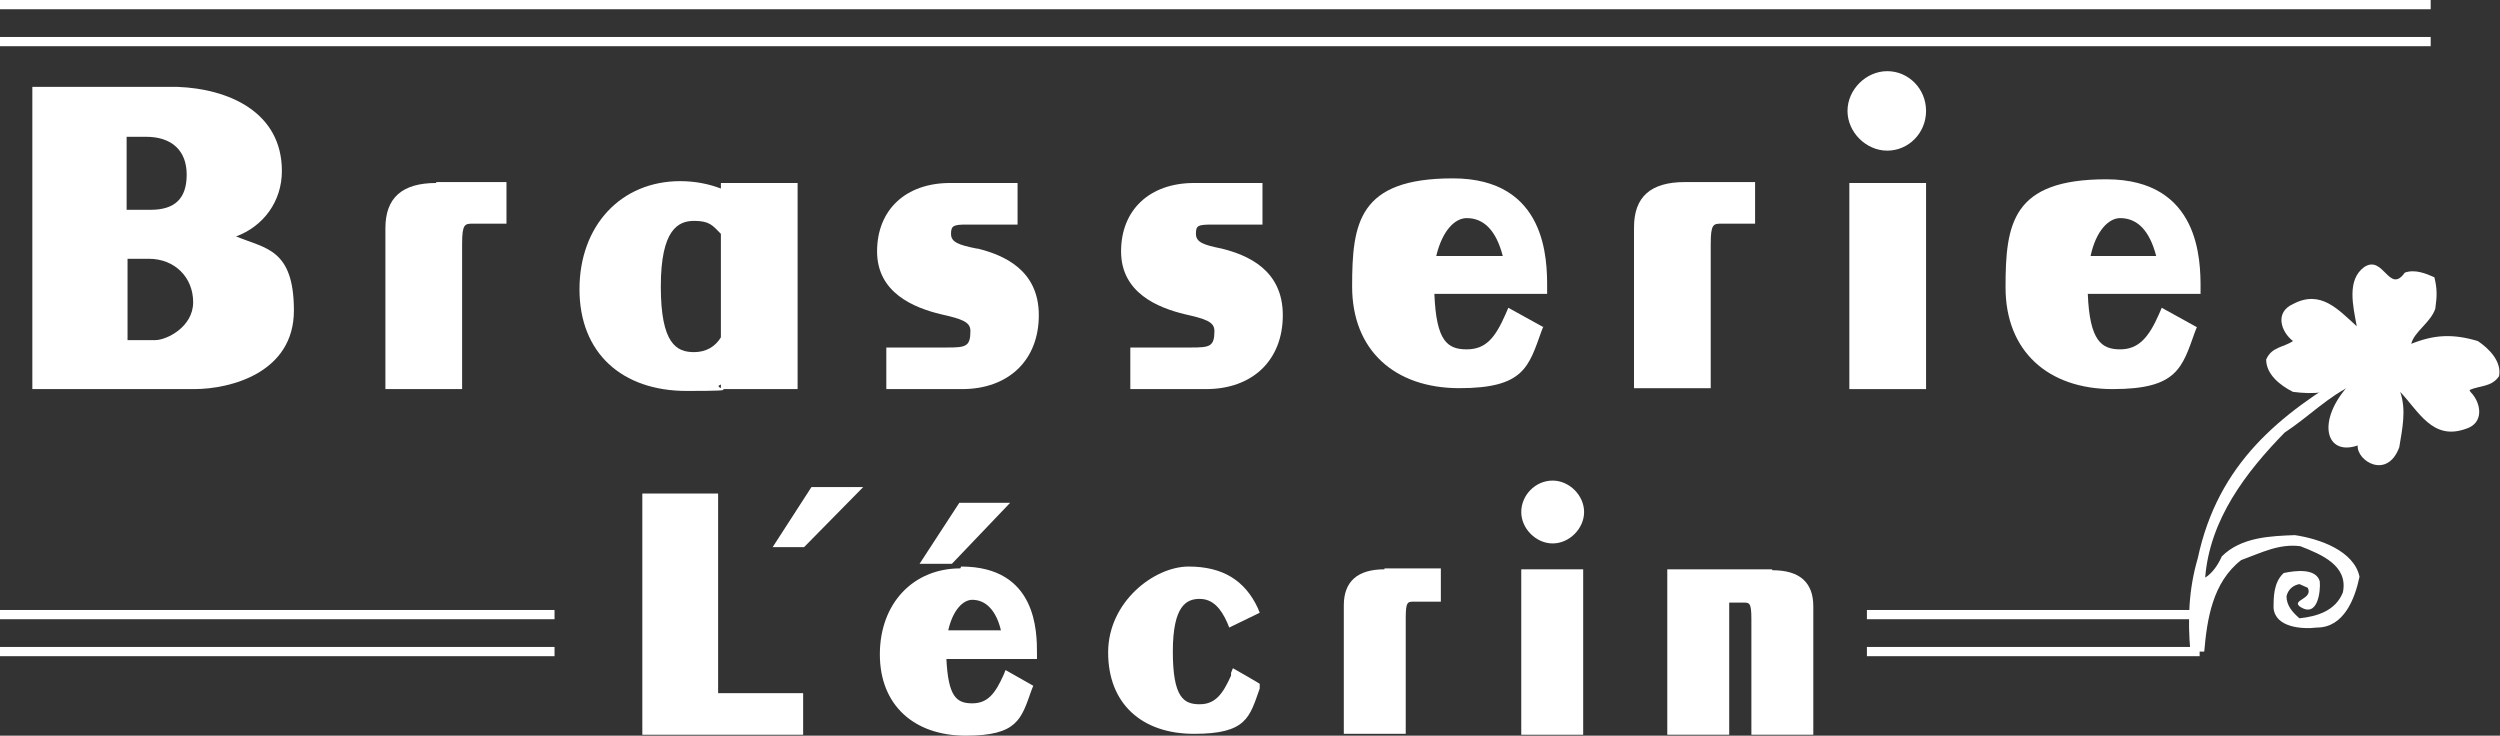 <?xml version="1.0" encoding="UTF-8"?>
<svg id="_レイヤー_2" xmlns="http://www.w3.org/2000/svg" version="1.1" viewBox="0 0 270.5 79.6">
  <rect x="0" y="0" width="270.5" height="79.6" fill="#333333" stroke="none"/>
  <!-- Generator: Adobe Illustrator 29.1.0, SVG Export Plug-In . SVG Version: 2.1.0 Build 142)  -->
  <defs>
    <style>
      .st0 {
        fill: #fff;
      }
    </style>
  </defs>
  <g id="_レイヤー_3">
    <g>
      <rect class="st0" y="66" width="60" height="1"/>
      <rect class="st0" y="70" width="60" height="1"/>
      <rect class="st0" width="263" height="1"/>
      <rect class="st0" y="4" width="263" height="1"/>
      <rect class="st0" x="202" y="66" width="36" height="1"/>
      <rect class="st0" x="202" y="70" width="36" height="1"/>
      <path class="st0" d="M77.6,53.4h-8.1v26.1h17.4v-4.5h-9.2v-21.6Z"/>
      <polygon class="st0" points="87.8 52.7 83.6 59.2 87 59.2 93.4 52.7 92.1 52.7 87.8 52.7"/>
      <polygon class="st0" points="108.1 54.4 103.8 54.4 99.5 61 103 61 109.3 54.4 108.1 54.4"/>
      <path class="st0" d="M133.2,73.1c-.9,2-1.7,3.1-3.4,3.1s-2.9-.7-2.9-5.7,1.5-5.7,2.9-5.7,2.3,1,3,2.6l.2.5,3.3-1.6-.2-.5c-1.4-3-3.8-4.5-7.5-4.5s-8.7,3.8-8.7,9.3,3.6,8.8,9.3,8.8,6-1.8,7.1-4.9v-.5c.1,0-2.9-1.7-2.9-1.7l-.2.5h0Z"/>
      <path class="st0" d="M103.9,61.5c-5.1,0-8.7,3.8-8.7,9.3s3.7,8.8,9.3,8.8,6-1.8,7.1-4.9l.2-.5-3-1.7-.2.5c-.9,2-1.7,3.1-3.4,3.1s-2.6-.7-2.8-4.8h9.8v-.6c0-2.3,0-9.4-8.2-9.4h0ZM102.6,68.2c.5-2.2,1.6-3.3,2.6-3.3,1.5,0,2.6,1.2,3.1,3.3h-5.7,0Z"/>
      <polygon class="st0" points="164.6 61.6 164.6 79.5 171.3 79.5 171.3 61.6 170.8 61.6 164.6 61.6"/>
      <path class="st0" d="M168,52c-1.9,0-3.4,1.6-3.4,3.4s1.6,3.4,3.4,3.4,3.4-1.6,3.4-3.4-1.6-3.4-3.4-3.4Z"/>
      <path class="st0" d="M149.8,61.6c-2.9,0-4.4,1.3-4.4,3.9v13.9h6.7v-12.5c0-1.8.2-1.8.9-1.8h2.9v-3.6h-6.1Z"/>
      <path class="st0" d="M191.7,61.6h-11.3v17.9h6.7v-14.3h1.5c.7,0,.9,0,.9,1.8v12.5h6.7v-13.9c0-2.6-1.5-3.9-4.4-3.9h0Z"/>
      <path class="st0" d="M25.5,25.6c3-1.1,5-3.8,5-7.1,0-6.4-5.8-8.9-11.3-9.1H3.5v32.7h17.5c4,0,10.8-1.8,10.8-8.5s-3.1-6.7-6.2-8ZM13.7,28h2.4c2.8,0,4.8,2,4.8,4.7s-2.9,4.1-4.1,4.1h-3s0-8.8,0-8.8ZM16.3,22.7h-2.6v-7.9h2.1c2.8,0,4.4,1.5,4.4,4.1s-1.3,3.8-3.9,3.8Z"/>
      <path class="st0" d="M105.7,26.9c-2-.4-2.8-.7-2.8-1.6s.3-1,1.7-1h5.5v-4.5h-7.3c-4.8,0-7.9,2.9-7.9,7.4s4,6.1,6.9,6.8c2.2.5,3.2.8,3.2,1.8,0,1.7-.5,1.8-2.5,1.8h-6.6v4.5h8.2c5,0,8.3-3.1,8.3-8s-3.8-6.5-6.6-7.2h0Z"/>
      <path class="st0" d="M132.2,26.9c-2-.4-2.8-.7-2.8-1.6s.2-1,1.8-1h5.4v-4.5h-7.4c-4.8,0-7.9,2.9-7.9,7.4s4,6.1,6.9,6.8c2.2.5,3.2.8,3.2,1.8,0,1.7-.5,1.8-2.5,1.8h-6.6v4.5h8.2c5,0,8.3-3.1,8.3-8s-3.8-6.5-6.6-7.2h0Z"/>
      <polygon class="st0" points="200.1 19.8 200.1 42.1 208.4 42.1 208.4 19.8 207.7 19.8 200.1 19.8"/>
      <path class="st0" d="M204.2,7.7c-2.3,0-4.3,2-4.3,4.3s2,4.3,4.3,4.3,4.2-1.9,4.2-4.3-1.9-4.3-4.2-4.3Z"/>
      <path class="st0" d="M167,35.4l-3.8-2.1-.3.7c-1.1,2.5-2.1,3.8-4.2,3.8s-3.3-.9-3.5-6h12.2v-.7c0-2.9,0-11.8-10.2-11.8s-10.9,4.8-10.9,11.7,4.6,11,11.6,11,7.5-2.3,8.9-6.2l.2-.5h0ZM155.4,27.7c.7-2.9,2.1-4.1,3.3-4.1,1.9,0,3.2,1.4,3.9,4.1h-7.1Z"/>
      <path class="st0" d="M238.1,31.2c0-2.9,0-11.8-10.2-11.8s-10.9,4.8-10.9,11.7,4.6,11,11.6,11,7.5-2.3,8.9-6.2l.2-.5-3.8-2.1-.3.7c-1.1,2.5-2.2,3.8-4.2,3.8s-3.3-.9-3.5-6h12.2v-.7h0ZM226.2,27.7c.6-2.8,2-4.1,3.2-4.1,1.9,0,3.2,1.4,3.9,4.1h-7.1Z"/>
      <path class="st0" d="M47.2,19.8c-3.7,0-5.5,1.6-5.5,4.9v17.4h8.3v-15.7c0-2.2.3-2.2,1.2-2.2h3.6v-4.5h-7.6Z"/>
      <path class="st0" d="M185.1,26.4c0-2.2.3-2.2,1.2-2.2h3.6v-4.5h-7.6c-3.7,0-5.5,1.6-5.5,4.9v17.4h8.3v-15.7h0Z"/>
      <path class="st0" d="M78,41.6v.5h8.3v-22.3h-8.3v.6c-1.3-.5-2.8-.8-4.4-.8-6.4,0-10.9,4.8-10.9,11.7s4.6,11,11.6,11,2.4-.2,3.7-.7h0ZM78,36.5c-.6,1-1.6,1.6-2.9,1.6-1.9,0-3.6-.9-3.6-7.1s1.9-7.1,3.6-7.1,2,.5,2.9,1.4v11.2h0Z"/>
      <path class="st0" d="M254.7,40.1c-8,4.7-14.7,10-16.9,20.3-1,3.4-1.1,6.7-.8,10.1h1.5c.3-3.5.9-7.5,4-9.9,2.2-.8,4.1-1.8,6.4-1.5,2.3.9,5.2,2.1,4.6,5-.8,2-2.8,2.6-4.7,2.8-.8-.7-1.4-1.4-1.4-2.4.2-.8.8-1.2,1.4-1.3l.9.4c.6,1.2-1.7,1.3-.9,2,2,1.4,2.3-1.7,2.2-2.7-.4-1.4-2.5-1.2-3.9-.9-1.1,1-1.1,2.6-1.1,3.8.2,2.1,3.1,2.3,4.7,2.1,2.9,0,4.1-3.1,4.6-5.5-.6-2.8-4.3-4.1-7-4.5-2.6.1-5.8.2-7.9,2.3-.4.9-1,1.8-1.8,2.3.5-6.3,4.4-11.4,8.6-15.7,2.6-1.7,4.8-4,7.5-5.2"/>
      <path class="st0" d="M267.2,42.2c1.1-.5,2.4-.3,3.2-1.5.3-1.6-1.1-3-2.3-3.8-2.7-.8-4.7-.7-7.2.3.3-1.3,2.1-2.3,2.6-3.8.2-1.4.2-2.2-.1-3.4-.9-.4-2.1-.9-3.2-.5-1.7,2.4-2.3-2-4.4-.6-1.9,1.4-1.2,4.2-.8,6.4-2-1.8-3.9-4-6.9-2.4-2,.9-1.3,3,0,4-1,.7-2.3.6-2.9,2,0,1.6,1.5,2.8,2.9,3.5,2.3.3,4.1.1,6.1-.8-3.6,3.9-2.6,7.8.9,6.6-.1,1.7,3.2,3.7,4.5.2.3-1.9.8-4,.1-6,2,2.1,3.5,5.3,7.1,4,2-.6,1.7-2.8.5-4h0Z"/>
    </g>
  </g>
</svg>